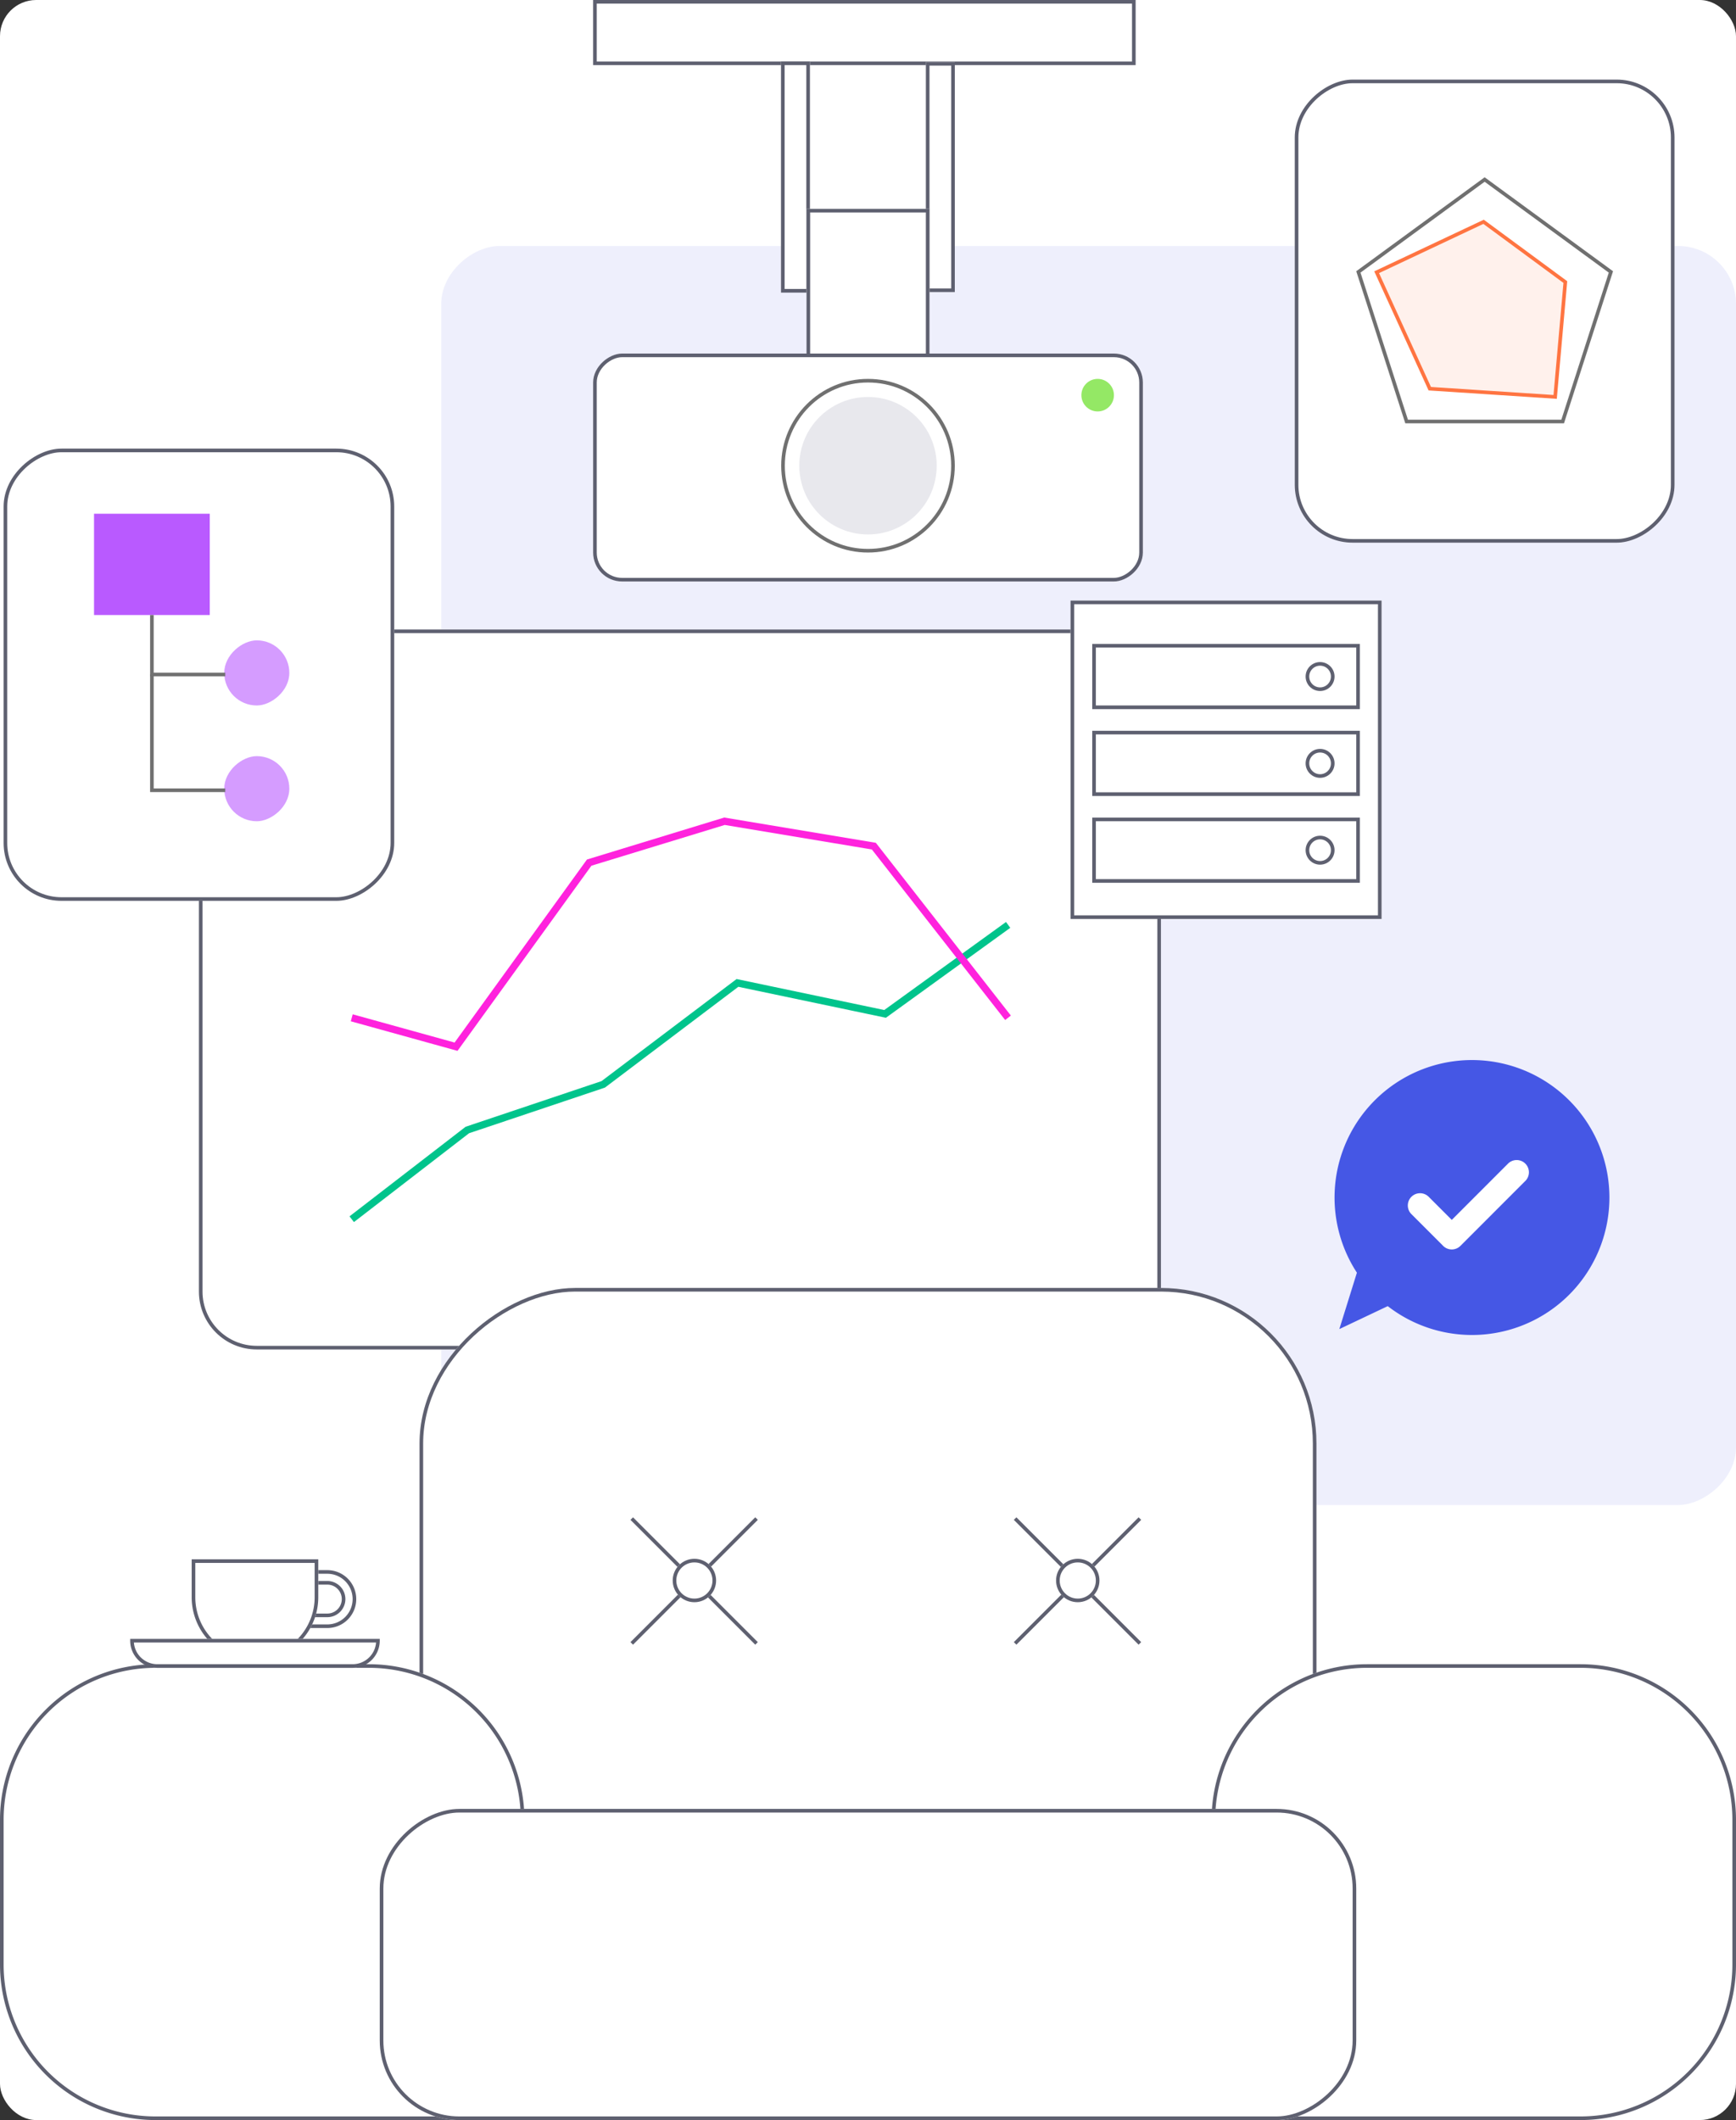 <svg xmlns="http://www.w3.org/2000/svg" width="480" height="586" viewBox="0 0 480 586"><rect x="0" y="0" width="480" height="586" fill="#333333" stroke="none"/><defs><style>.a,.c,.d,.l{fill:#fff;}.b{fill:#eeeffc;}.c,.k{stroke:#5e6070;}.d,.j{stroke:#707070;}.e{fill:#e8e8ed;}.f{fill:#94e865;}.g{fill:#4557e5;}.h{fill:#b95aff;}.i{fill:#d59cff;}.j,.k,.n,.o,.q{fill:none;}.m{fill:rgba(255,116,65,0.1);}.n{stroke:#00c48c;}.n,.o{stroke-width:2px;}.o{stroke:#f2d;}.p,.r,.s{stroke:none;}.r{fill:#707070;}.s{fill:#ff7441;}</style></defs><g transform="translate(-206 -143)"><rect class="a" width="480" height="586" rx="10" transform="translate(206 143)"/><rect class="b" width="348" height="358" rx="16" transform="translate(686 211) rotate(90)"/><g class="c" transform="translate(527 317) rotate(90)"><rect class="p" width="199" height="266" rx="16"/><rect class="q" x="0.5" y="0.5" width="198" height="265" rx="15.5"/></g><g class="c" transform="translate(669 165) rotate(90)"><rect class="p" width="128" height="105" rx="16"/><rect class="q" x="0.5" y="0.5" width="127" height="104" rx="15.5"/></g><g class="c" transform="translate(520 143) rotate(90)"><rect class="p" width="18" height="150"/><rect class="q" x="0.5" y="0.5" width="17" height="149"/></g><g transform="translate(370 25.727)"><g class="c" transform="translate(51.944 198.15) rotate(-90)"><rect class="p" width="63.876" height="8"/><rect class="q" x="0.5" y="0.5" width="62.876" height="7"/></g><g class="c" transform="translate(92 198) rotate(-90)"><rect class="p" width="63.584" height="8"/><rect class="q" x="0.5" y="0.5" width="62.584" height="7"/></g><g class="c" transform="translate(59 216) rotate(-90)"><rect class="p" width="41" height="34"/><rect class="q" x="0.5" y="0.5" width="40" height="33"/></g><g class="c" transform="translate(0 278) rotate(-90)"><rect class="p" width="63" height="152" rx="8"/><rect class="q" x="0.5" y="0.5" width="62" height="151" rx="7.5"/></g><g class="d" transform="translate(52 222)"><ellipse class="p" cx="24" cy="24" rx="24" ry="24"/><ellipse class="q" cx="24" cy="24" rx="23.5" ry="23.5"/></g><ellipse class="e" cx="19" cy="19" rx="19" ry="19" transform="translate(57 227)"/><ellipse class="f" cx="4.5" cy="4.5" rx="4.5" ry="4.5" transform="translate(135 222)"/></g><path class="g" d="M0,38a38,38,0,1,0,69.819-20.78L74.68,1.628,61.293,7.974A38,38,0,0,0,0,38Z" transform="translate(651 511.999) rotate(180)"/><g class="c" transform="translate(315 267) rotate(90)"><rect class="p" width="125" height="108" rx="16"/><rect class="q" x="0.5" y="0.5" width="124" height="107" rx="15.5"/></g><g transform="translate(-18 -20)"><rect class="h" width="28" height="32" transform="translate(282 305) rotate(90)"/><rect class="i" width="18" height="18" rx="9" transform="translate(304 340) rotate(90)"/><rect class="i" width="18" height="18" rx="9" transform="translate(304 372) rotate(90)"/><path class="j" d="M258,333v16.434h20.283" transform="translate(8)"/><path class="j" d="M258,333v32h20.283" transform="translate(8 16.434)"/></g><g class="c" transform="translate(570 499) rotate(90)"><rect class="p" width="230" height="248" rx="43"/><rect class="q" x="0.5" y="0.5" width="229" height="247" rx="42.5"/></g><g class="c" transform="translate(351 603) rotate(90)"><path class="p" d="M43,0h83a0,0,0,0,1,0,0V102a43,43,0,0,1-43,43H43A43,43,0,0,1,0,102V43A43,43,0,0,1,43,0Z"/><path class="q" d="M43,.5h82.5a0,0,0,0,1,0,0V102A42.5,42.5,0,0,1,83,144.5H43A42.5,42.5,0,0,1,.5,102V43A42.5,42.5,0,0,1,43,.5Z"/></g><g class="c" transform="translate(686 603) rotate(90)"><path class="p" d="M43,0H83a43,43,0,0,1,43,43V145a0,0,0,0,1,0,0H43A43,43,0,0,1,0,102V43A43,43,0,0,1,43,0Z"/><path class="q" d="M43,.5H83A42.5,42.5,0,0,1,125.5,43V144.5a0,0,0,0,1,0,0H43A42.5,42.5,0,0,1,.5,102V43A42.5,42.5,0,0,1,43,.5Z"/></g><g class="c" transform="translate(581 643) rotate(90)"><rect class="p" width="86" height="270" rx="22"/><rect class="q" x="0.5" y="0.5" width="85" height="269" rx="21.5"/></g><g class="c" transform="translate(276.5 577)"><path class="p" d="M0,0H20a8,8,0,0,1,8,8V8a8,8,0,0,1-8,8H0a0,0,0,0,1,0,0V0A0,0,0,0,1,0,0Z"/><path class="q" d="M.5.5H20A7.5,7.5,0,0,1,27.5,8V8A7.5,7.5,0,0,1,20,15.5H.5a0,0,0,0,1,0,0V.5A0,0,0,0,1,.5.5Z"/></g><g class="c" transform="translate(273.5 580)"><path class="p" d="M0,0H23a5,5,0,0,1,5,5V5a5,5,0,0,1-5,5H0a0,0,0,0,1,0,0V0A0,0,0,0,1,0,0Z"/><path class="q" d="M.5.5H23A4.5,4.5,0,0,1,27.5,5V5A4.5,4.5,0,0,1,23,9.5H.5a0,0,0,0,1,0,0V.5A0,0,0,0,1,.5.5Z"/></g><g class="c" transform="translate(294 574) rotate(90)"><path class="p" d="M0,0H10.5A17.5,17.5,0,0,1,28,17.5v0A17.5,17.5,0,0,1,10.5,35H0a0,0,0,0,1,0,0V0A0,0,0,0,1,0,0Z"/><path class="q" d="M.5.5h10a17,17,0,0,1,17,17v0a17,17,0,0,1-17,17H.5a0,0,0,0,1,0,0V.5A0,0,0,0,1,.5.5Z"/></g><g class="c" transform="translate(311 596) rotate(90)"><path class="p" d="M0,0H0A8,8,0,0,1,8,8V61a8,8,0,0,1-8,8H0a0,0,0,0,1,0,0V0A0,0,0,0,1,0,0Z"/><path class="q" d="M.5.5h0a7,7,0,0,1,7,7v54a7,7,0,0,1-7,7h0a0,0,0,0,1,0,0V.5A0,0,0,0,1,.5.5Z"/></g><path class="k" d="M379.678,541.888l34.5,34.5" transform="translate(1 20.863)"/><path class="k" d="M379.678,576.385l34.5-34.5" transform="translate(1 20.863)"/><g class="c" transform="translate(392 573.863)"><ellipse class="p" cx="6" cy="6" rx="6" ry="6"/><ellipse class="q" cx="6" cy="6" rx="5.5" ry="5.5"/></g><g transform="translate(106)"><path class="k" d="M379.678,541.888l34.5,34.5" transform="translate(1 20.863)"/><path class="k" d="M379.678,576.385l34.5-34.5" transform="translate(1 20.863)"/><g class="c" transform="translate(392 573.863)"><ellipse class="p" cx="6" cy="6" rx="6" ry="6"/><ellipse class="q" cx="6" cy="6" rx="5.5" ry="5.5"/></g></g><g class="l" transform="translate(581 192)"><path class="p" d="M 57.076 67.5 L 13.924 67.5 L 0.587 26.164 L 35.5 0.62 L 70.413 26.164 L 57.076 67.5 Z"/><path class="r" d="M 35.5 1.239 L 1.174 26.354 L 14.288 67 L 56.712 67 L 69.826 26.354 L 35.5 1.239 M 35.5 0 L 71 25.974 L 57.44 68 L 13.56 68 L 0 25.974 L 35.5 0 Z"/></g><g class="m" transform="translate(594.727 203.73)"><path class="p" d="M 41.27 48.979 L 6.605 46.71 L -8.086 14.516 L 21.478 0.579 L 44.085 17.233 L 41.27 48.979 Z"/><path class="s" d="M 21.421 1.159 L -7.426 14.758 L 6.936 46.23 L 40.815 48.448 L 43.562 17.469 L 21.421 1.159 M 21.534 -3.814697265625e-06 L 44.608 16.997 L 41.725 49.51 L 6.274 47.189 L -8.746 14.274 L 21.534 -3.814697265625e-06 Z"/></g><path class="a" d="M-5475.022,15652.937c-.031-.031-.061-.062-.091-.095l-8.682-8.682a3.386,3.386,0,0,1,0-4.785,3.386,3.386,0,0,1,4.785,0l6.382,6.382,15.548-15.552a3.386,3.386,0,0,1,4.785,0,3.379,3.379,0,0,1,0,4.785l-17.942,17.946a3.373,3.373,0,0,1-2.393.99A3.373,3.373,0,0,1-5475.022,15652.937Z" transform="translate(6080.045 -15165.568)"/><path class="n" d="M370,424.669l31.966-24.66,37.575-12.616,37.112-28.039,40.818,8.566,34.026-24.6" transform="translate(-66.748 55.331)"/><path class="o" d="M374.931,397.651l28.838,7.99,36.81-50.883,37.411-11.435,41.3,6.88,37.094,47.447" transform="translate(-71.672 26.677)"/><g transform="translate(-36 -115)"><g class="c" transform="translate(624 424) rotate(90)"><rect class="p" width="88" height="86"/><rect class="q" x="0.5" y="0.5" width="87" height="85"/></g><g class="c" transform="translate(618 436) rotate(90)"><rect class="p" width="18" height="74"/><rect class="q" x="0.5" y="0.5" width="17" height="73"/></g><g class="c" transform="translate(603 441)"><ellipse class="p" cx="4" cy="4" rx="4" ry="4"/><ellipse class="q" cx="4" cy="4" rx="3.5" ry="3.5"/></g><g transform="translate(0 24)"><g class="c" transform="translate(618 436) rotate(90)"><rect class="p" width="18" height="74"/><rect class="q" x="0.5" y="0.5" width="17" height="73"/></g><g class="c" transform="translate(603 441)"><ellipse class="p" cx="4" cy="4" rx="4" ry="4"/><ellipse class="q" cx="4" cy="4" rx="3.5" ry="3.5"/></g></g><g transform="translate(0 48)"><g class="c" transform="translate(618 436) rotate(90)"><rect class="p" width="18" height="74"/><rect class="q" x="0.5" y="0.5" width="17" height="73"/></g><g class="c" transform="translate(603 441)"><ellipse class="p" cx="4" cy="4" rx="4" ry="4"/><ellipse class="q" cx="4" cy="4" rx="3.5" ry="3.5"/></g></g></g></g></svg>
